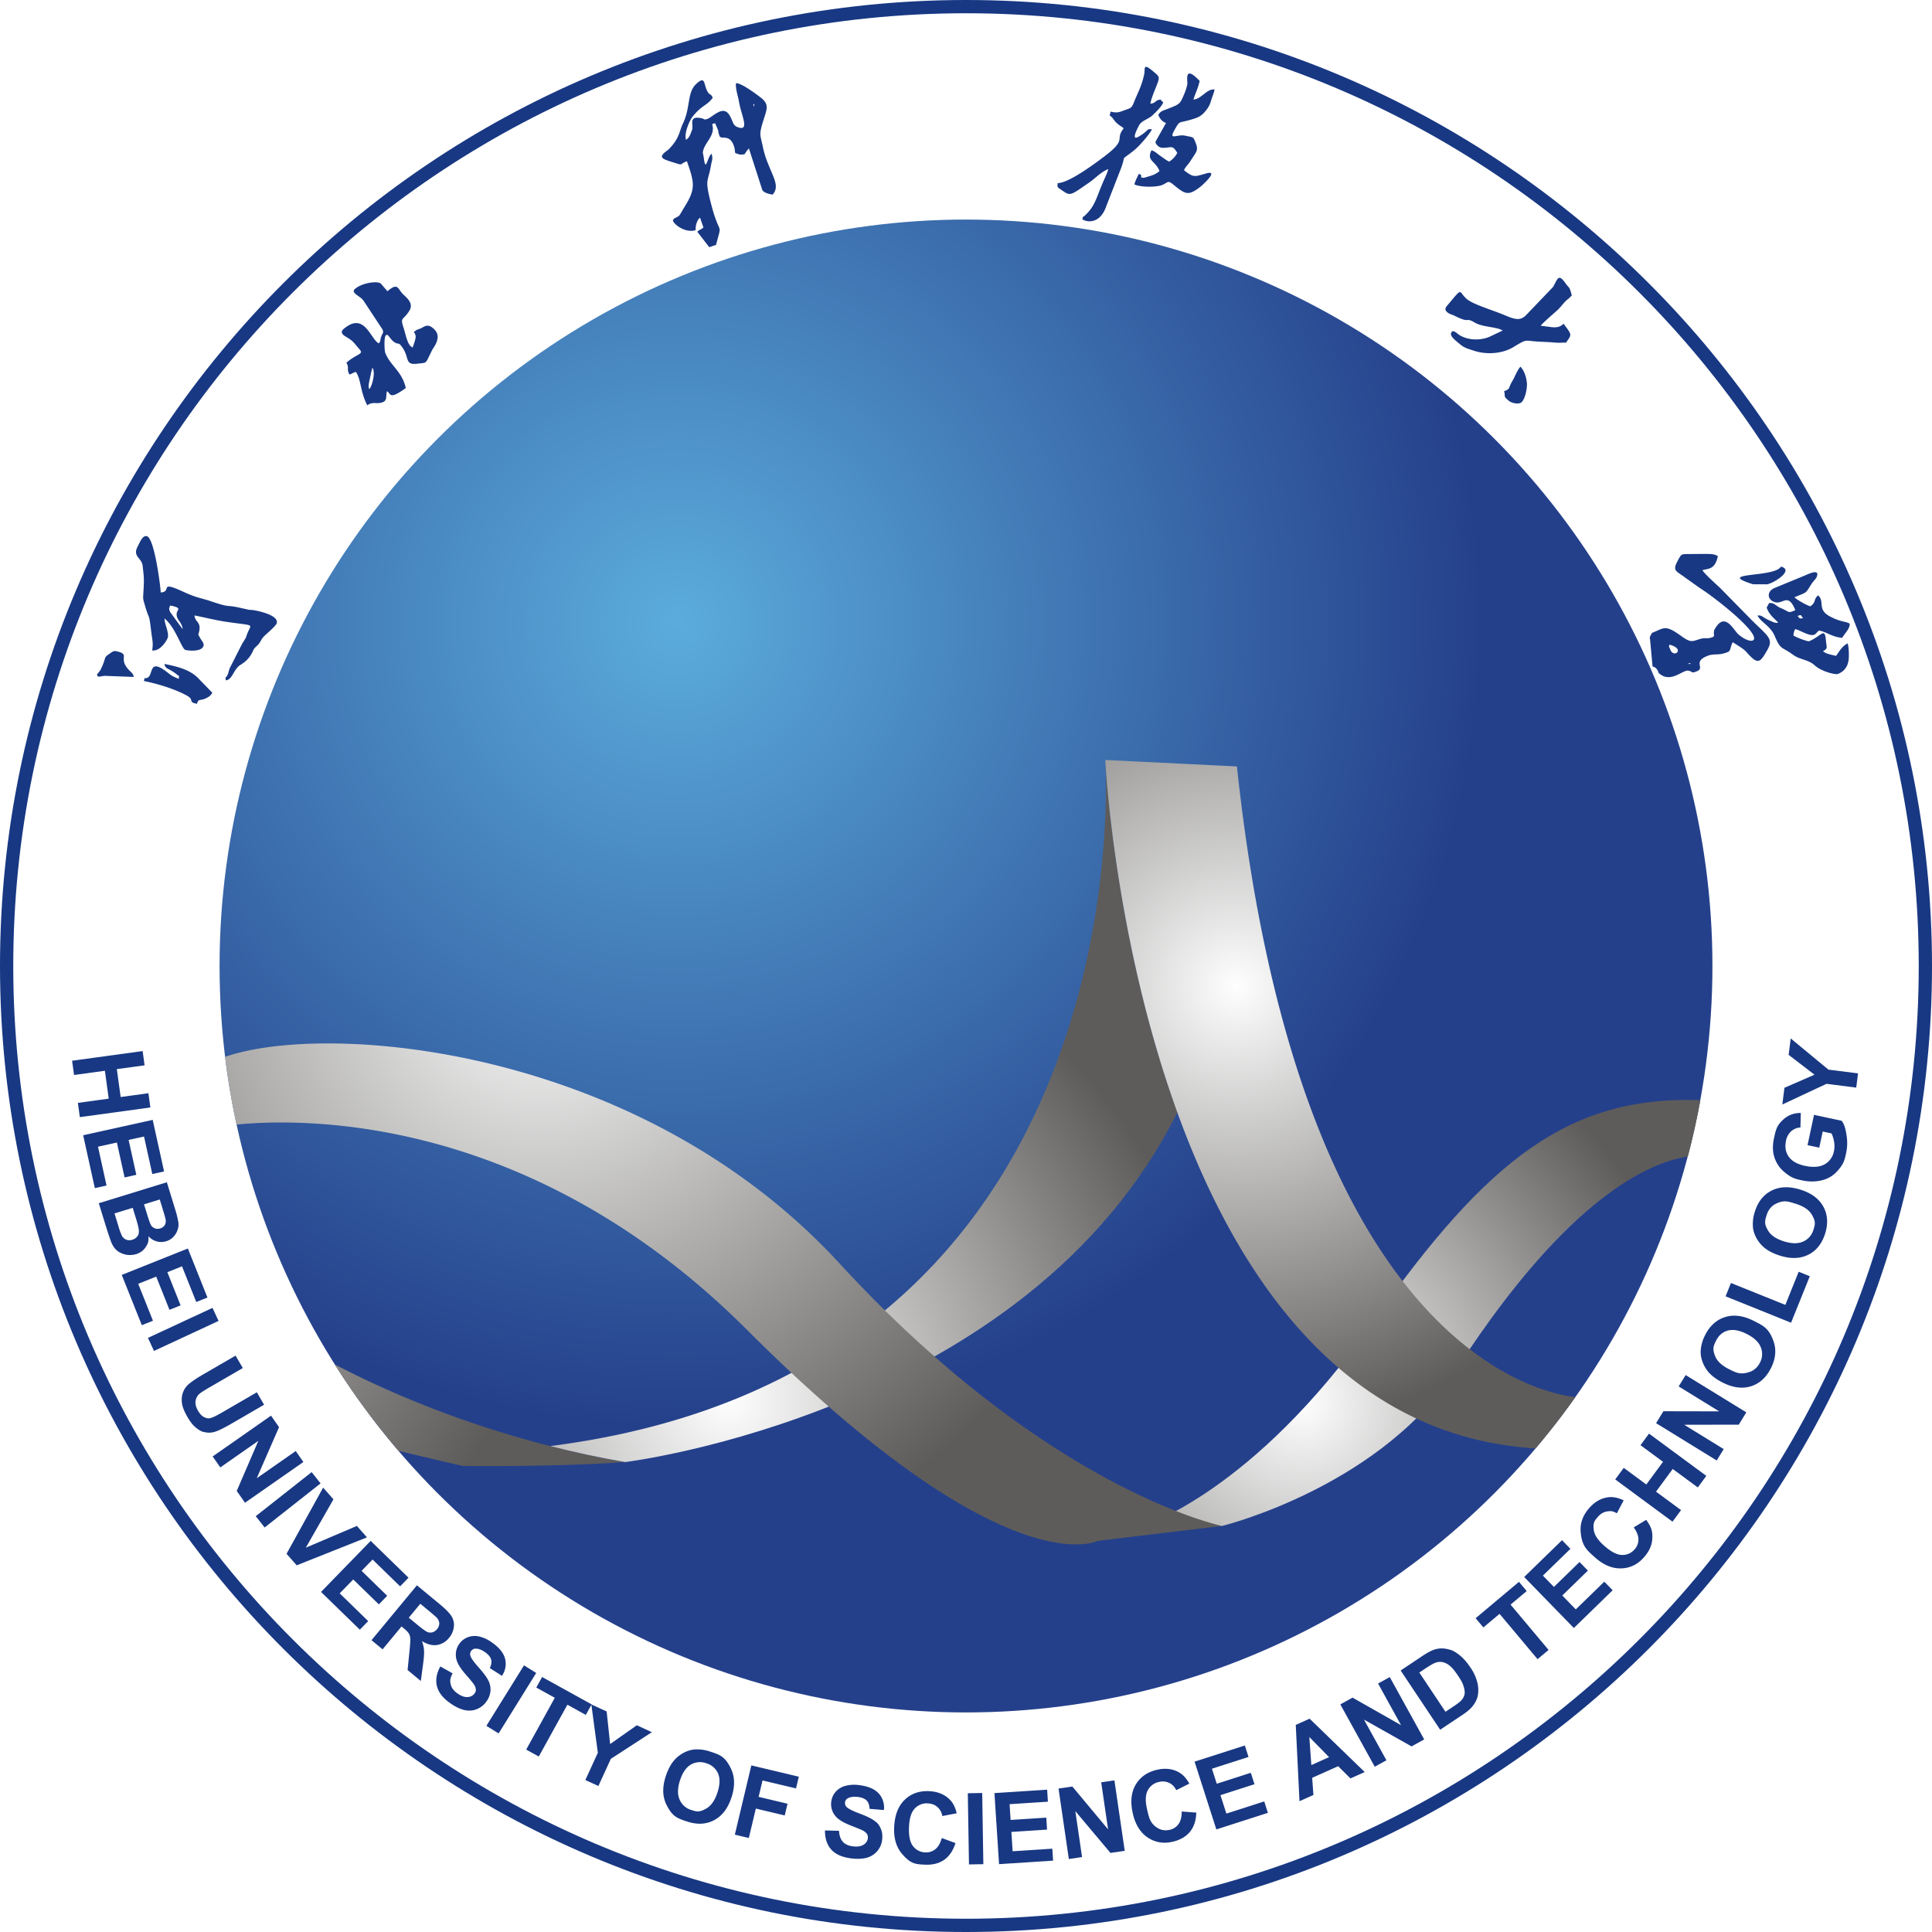 <svg xmlns="http://www.w3.org/2000/svg" xmlns:xlink="http://www.w3.org/1999/xlink" width="88" height="88"><defs><radialGradient id="b" cx="30.468" cy="29.84" r="36.628" fx="30.468" fy="29.84" gradientTransform="translate(.402 -1.478)" gradientUnits="userSpaceOnUse"><stop offset="0" stop-color="#5bacdc"/><stop offset="1" stop-color="#25408b"/></radialGradient><radialGradient id="a" cx="-3.17" cy="51.554" r="29.3" fx="-3.17" fy="51.554" gradientTransform="translate(.402 -1.478)" gradientUnits="userSpaceOnUse"><stop offset="0" stop-color="#fefefe"/><stop offset="1" stop-color="#5e5c5a"/></radialGradient><radialGradient xlink:href="#a" id="f" cx="58.896" cy="65.403" r="18.038" fx="58.896" fy="65.403"/><radialGradient xlink:href="#a" id="i" cx="32.782" cy="65.258" r="22.041" fx="32.782" fy="65.258"/><radialGradient xlink:href="#a" id="j" cx="24.238" cy="45.503" r="28.714" fx="24.238" fy="45.503"/><radialGradient xlink:href="#a" id="k" cx="55.919" cy="46.393" r="20.382" fx="55.919" fy="46.393"/><filter id="c" filterUnits="userSpaceOnUse"><feOffset/><feGaussianBlur result="f" stdDeviation="5.669"/><feFlood flood-color="#fff" flood-opacity="1"/><feComposite in2="f" operator="in"/><feComposite in="SourceGraphic"/></filter></defs><circle cx="44" cy="44" r="33.999" style="fill:url(#b);stroke-width:0"/><path d="M44 88C19.738 88 0 68.262 0 44S19.738 0 44 0s44 19.738 44 44-19.738 44-44 44M44 .604C20.071.604.604 20.071.604 44S20.071 87.396 44 87.396 87.396 67.93 87.396 44 67.929.604 44 .604" style="fill:#183883;stroke-width:0"/><path d="m6.76 49.795-1.264.173-.175-1.271 1.265-.173-.089-.649-3.213.44.089.649 1.405-.192.174 1.27-1.405.193.09.649 3.212-.44zM4.463 52.23l.861-.19.351 1.59.534-.119-.351-1.59.702-.154.377 1.708.536-.118-.518-2.348-3.167.699.532 2.409.533-.118zM6.198 57.125q.27-.082.42-.296c.15-.214.15-.316.147-.522a.76.76 0 0 0 .807.229.74.74 0 0 0 .333-.207q.133-.144.186-.317a.7.7 0 0 0 .028-.363 4 4 0 0 0-.138-.558L7.6 53.85l-3.1.955.325 1.055q.189.597.254.748.103.24.276.374a.964.964 0 0 0 .843.142m1.079-2.489.11.36q.136.442.154.538a.38.38 0 0 1-.036.27.36.36 0 0 1-.21.15q-.15.046-.27-.017c-.12-.063-.143-.115-.188-.219a6 6 0 0 1-.15-.45l-.127-.411zm-1.732 1.637a3 3 0 0 1-.151-.423l-.179-.58.83-.254.155.505q.131.427.126.568c-.005.141-.03.175-.082.24a.42.42 0 0 1-.215.14.4.4 0 0 1-.29-.007.4.4 0 0 1-.194-.189ZM6.296 58.476l.82-.328.603 1.512.507-.202-.603-1.512.667-.267.65 1.625.509-.203-.892-2.233-3.012 1.202.915 2.29.507-.202z" style="fill:#183883;stroke-width:0"/><path d="M6.725 60.225h3.243v.655H6.725z" style="fill:#183883;stroke-width:0" transform="rotate(-24.932 8.347 60.552)"/><path d="m10.555 64.839 1.473-.855-.329-.567-1.551.9q-.333.195-.491.252c-.158.057-.215.037-.328-.007s-.216-.145-.31-.306q-.137-.237-.112-.434a.53.53 0 0 1 .176-.334q.095-.083.456-.293l1.52-.882-.33-.566-1.495.868q-.47.274-.68.469a.9.9 0 0 0-.219.34q-.078.206-.05.467.027.262.26.663.194.333.399.49c.205.158.277.171.42.198a.9.9 0 0 0 .45-.035q.236-.075.74-.368M13.47 66.093l-1.776 1.24 1.016-2.328-.365-.523-2.659 1.858.349.498 1.733-1.21-.985 2.282.376.538 2.659-1.856z" style="fill:#183883;stroke-width:0"/><path d="M11.503 67.987h3.243v.655h-3.243z" style="fill:#183883;stroke-width:0" transform="rotate(-38.248 13.124 68.314)"/><path d="m16.256 69.504-2.326.99 1.258-2.201-.47-.533-1.666 3.013.462.525 3.2-1.273zM16.089 71.942l1.167 1.135.38-.391-1.166-1.136.5-.515 1.255 1.22.383-.393-1.724-1.677-2.261 2.325 1.768 1.72.38-.392-1.298-1.263zM19.904 74.928a.87.87 0 0 0 .55-.327.93.93 0 0 0 .216-.484.75.75 0 0 0-.092-.48q-.127-.217-.526-.549l-1.062-.879-2.068 2.499.505.417.863-1.043.102.085q.174.144.23.238.057.095.067.23.008.135-.039.587l-.085.845.603.5.099-.74q.06-.441.048-.644a1.5 1.5 0 0 0-.096-.433q.368.225.685.178m-.432-.591q-.116-.045-.479-.345l-.373-.309.525-.634.393.326q.307.255.361.313.106.123.11.256a.4.4 0 0 1-.102.26.42.42 0 0 1-.206.144.35.35 0 0 1-.229-.011M22.238 76.534q-.118-.23-.445-.596-.327-.367-.368-.523a.25.25 0 0 1 .233-.322q.2-.005.434.16.225.159.277.328.05.168-.059.398l.553.352a.95.95 0 0 0 .144-.771q-.098-.397-.599-.747a1.6 1.6 0 0 0-.587-.274.9.9 0 0 0-.52.037.84.84 0 0 0-.381.299.84.84 0 0 0-.13.706q.065.278.421.686.277.318.348.417.104.145.113.25c.009.105-.013.137-.057.2a.4.4 0 0 1-.311.164q-.209.018-.467-.164-.245-.171-.303-.396c-.058-.225-.012-.322.08-.52l-.558-.314q-.26.483-.153.904.107.423.611.775.346.243.646.308.3.066.566-.045a.96.96 0 0 0 .426-.339.97.97 0 0 0 .19-.497.9.9 0 0 0-.104-.476Z" style="fill:#183883;stroke-width:0"/><path d="M21.668 77.077h3.243v.655h-3.243z" style="fill:#183883;stroke-width:0" transform="rotate(-58.135 23.29 77.405)"/><path d="m27.791 79.439-.159-1.484-.687-.316.003-.007-2.256-1.246-.265.48.843.466-1.302 2.359.573.316 1.302-2.359.84.464.254-.46.294 2.185-.569 1.24.594.273.567-1.237 1.868-1.214-.685-.315zM32.34 79.78a1.8 1.8 0 0 0-.705-.094 1.3 1.3 0 0 0-.489.148 1.5 1.5 0 0 0-.424.33q-.245.273-.399.744-.24.736.03 1.288c.27.552.498.626.957.776q.68.221 1.222-.068.544-.29.787-1.037.245-.752-.026-1.309c-.271-.557-.499-.63-.953-.778m.34 1.863q-.174.537-.5.727c-.327.19-.451.15-.7.07a.83.83 0 0 1-.525-.471q-.154-.35.017-.873.173-.532.494-.72a.83.83 0 0 1 .707-.061.83.83 0 0 1 .532.462q.147.336-.025.866M33.471 83.566l.637.152.32-1.34 1.316.313.127-.534-1.317-.313.178-.747 1.526.363.127-.534-2.163-.515zM39.15 81.312a1.6 1.6 0 0 0-.647.032.9.9 0 0 0-.443.274.84.84 0 0 0-.197.442.84.84 0 0 0 .213.685q.188.216.693.412.393.153.502.206a.54.54 0 0 1 .216.17q.057.088.042.202a.4.4 0 0 1-.198.29q-.176.113-.49.073-.297-.038-.452-.209t-.172-.497l-.64-.019q-.005.548.286.872t.901.401q.42.053.715-.028a.954.954 0 0 0 .7-.802q.039-.305-.063-.529c-.102-.224-.173-.273-.314-.372q-.212-.149-.672-.32-.459-.174-.57-.292a.25.25 0 0 1-.07-.208.24.24 0 0 1 .128-.186q.175-.096.458-.06.274.035.397.161.124.126.134.38l.653.054a.95.95 0 0 0-.231-.75q-.273-.304-.878-.382M42.264 82.143q.262.012.436.166.176.155.222.409l.654-.125q-.092-.395-.303-.612-.356-.368-.95-.396-.681-.031-1.119.397-.438.427-.476 1.236-.035.765.36 1.225c.395.46.61.47 1.04.49q.522.025.873-.218.351-.24.521-.765l-.625-.23q-.098.351-.293.509a.66.66 0 0 1-.457.145.72.72 0 0 1-.562-.288q-.21-.27-.18-.885.026-.58.263-.827a.74.74 0 0 1 .596-.232Z" style="fill:#183883;stroke-width:0"/><path d="M44.109 81.674h.655v3.243h-.655z" style="fill:#183883;stroke-width:0" transform="rotate(-.928 44.434 83.296)"/><path d="m46.124 84.322-.057-.88 1.625-.106-.035-.545-1.625.105-.046-.718 1.745-.113-.035-.547-2.4.155.21 3.236 2.462-.16-.036-.544zM50.158 81.182l.314 2.143-1.627-1.95-.63.091.469 3.21.602-.089-.306-2.092 1.6 1.903.65-.095-.47-3.209zM53.683 83.08a.66.66 0 0 1-.4.265q-.344.08-.62-.124c-.275-.204-.321-.403-.414-.802q-.132-.565.028-.868a.74.74 0 0 1 .51-.385.7.7 0 0 1 .466.041q.21.1.324.333l.596-.298q-.196-.354-.46-.506-.441-.258-1.02-.123-.664.156-.97.687t-.12 1.32q.173.745.68 1.08.504.335 1.134.188.508-.12.78-.447.273-.329.293-.878l-.663-.052q0 .366-.144.57ZM55.86 82.607l-.27-.84 1.55-.498-.168-.52-1.55.498-.22-.685 1.666-.535-.167-.522-2.29.735.992 3.088 2.348-.755-.167-.52zM59.02 78.567l.17 3.476.635-.284-.057-.782 1.184-.529.559.557.65-.29-2.509-2.431zm.71 1.83-.092-1.278.899.916zM62.77 76.683l1.046 1.896-2.208-1.254-.558.308 1.568 2.839.532-.294-1.022-1.852 2.167 1.22.575-.318-1.568-2.839zM66.977 75.954q-.253-.378-.514-.578c-.26-.2-.357-.222-.549-.265s-.383-.036-.572.023q-.212.066-.548.29l-.996.665 1.8 2.698 1.025-.684q.303-.201.445-.38.19-.237.239-.47a1.4 1.4 0 0 0-.03-.67 2.1 2.1 0 0 0-.3-.629Zm-.273 1.239a.6.6 0 0 1-.145.259q-.084.093-.312.245l-.407.272-1.192-1.787.244-.163q.333-.224.465-.273a.6.6 0 0 1 .336-.041.74.74 0 0 1 .33.158q.166.13.375.443c.21.313.23.386.275.531s.054.264.03.356M69.54 72.471l-.353-.42-1.974 1.656.352.42.738-.618 1.731 2.064.502-.42-1.732-2.065zM71.775 73.306l-.615-.632 1.166-1.136-.38-.391-1.167 1.135-.502-.515 1.254-1.22-.382-.394-1.724 1.677 2.262 2.324 1.767-1.72-.38-.391zM74.415 69.571q.213.297.214.547a.66.66 0 0 1-.17.447.72.72 0 0 1-.576.261q-.342-.005-.804-.41-.437-.382-.483-.721c-.047-.339.032-.43.19-.61q.172-.198.402-.239c.23-.04.306 0 .458.082l.31-.59q-.366-.173-.668-.143-.51.048-.901.496-.45.511-.387 1.122c.063.61.265.787.67 1.143q.577.504 1.183.482t1.031-.509q.345-.393.374-.818c.029-.425-.072-.578-.274-.885zM74.722 65.826l1.027.758-.762 1.032-1.027-.757-.389.527 2.61 1.924.389-.527-1.141-.841.761-1.033 1.142.842.388-.527-2.61-1.925zM76.461 63.15l1.845 1.135-2.54-.005-.334.543 2.762 1.7.318-.519-1.8-1.108 2.486-.005.344-.56-2.762-1.699zM79.873 60.16q-.708-.355-1.298-.169t-.912.827a1.8 1.8 0 0 0-.198.682q-.017.246.074.506.09.259.262.469.234.283.677.505.693.346 1.279.162.585-.185.91-.83.319-.64.114-1.22c-.205-.58-.44-.698-.908-.932Zm.292 1.903q-.175.35-.544.45c-.369.1-.532.018-.86-.146q-.501-.251-.638-.597c-.137-.346-.077-.467.044-.708q.181-.362.536-.457.354-.096.853.153.504.253.644.604a.82.82 0 0 1-.035.7M81.32 59.436l-2.477-.997-.245.607 2.983 1.202.853-2.117-.506-.205zM82.004 54.186q-.756-.235-1.309.044t-.765.963a1.8 1.8 0 0 0-.086.705q.023.246.155.487.131.242.334.42.278.242.75.39.74.23 1.288-.047.549-.276.763-.967.213-.682-.084-1.222t-1.046-.773m.595 1.83a.83.83 0 0 1-.463.533q-.347.158-.873-.005-.534-.166-.726-.486c-.192-.32-.151-.448-.071-.706q.12-.386.455-.538c.335-.152.512-.097.866.014q.54.168.734.49c.194.323.156.449.078.698ZM83.889 51.05l-1.263-.27-.295 1.38.534.114.157-.734.402.086q.081.17.117.388.036.219-.007.42a.86.86 0 0 1-.423.598q-.336.19-.9.07-.524-.113-.737-.417t-.124-.724a.78.78 0 0 1 .234-.433.7.7 0 0 1 .423-.173l.017-.661q-.457 0-.776.28c-.319.28-.36.476-.445.87q-.096.454-.004.793.12.444.46.734c.34.29.506.326.836.396q.457.097.885-.005.428-.104.716-.429c.288-.325.323-.49.394-.822q.084-.392.017-.805c-.067-.413-.117-.495-.218-.657ZM83.282 48.72l-1.717-1.42-.095.748 1.178.903-1.369.596-.097.761 2.013-.941 1.354.172.082-.648zM31.289 7.346c.342.981.41 1.251-.111 2.08-.045.071-.212.37-.245.398-.148.126-.422.13-.182.372.22.22.607.393.936.286-.018-.171.057-.469.2-.566l.154.443c-.107.106-.172.09-.28.196l.544.704.31-.107c.31-1.193.169-.177-.301-2.17-.2-.85-.05-.717.074-1.473.03-.178.097-.274.023-.504-.202.137-.26.916-.358.16-.025-.19-.062-.177-.014-.34.115-.388.556-.68.398-1.17l.133-.046c.266.6.068.196.2.576.073.208.456-.118.659.465.053.153.027.183.063.325.214.056.137.084.416.054.089-.118.088-.145.204-.27l.603 1.874c.054.154.345.21.477.231.434-.467-.214-1.06-.443-2.165-.11-.534-.173-.535-.039-1.012.189-.672.39-.899-.066-1.248-.205-.158-.888-.668-1.12-.65-.03.258.09.565.143.878.098.59.507 1.35-.077 1.12-.223-.087-.185-.247-.365-.543-.299-.49-.765.105-1.025.18-.151.044-.096-.007-.257-.04-.604-.125-.34.309-.42.529-.092.252-.13.362-.277.455-.092-.286.148-.876.329-1.092.421-.505.613-.453.89-.821-.103-.232-.135-.084-.253-.313-.169-.326-.076-.714-.505-.313-.418.39-.244 1.058-.604 1.807-.165.342-.145.65-.618 1.137-.098.1-.051.045-.17.14-.38.305-.058.351.554.547.227.072.126-.012.42-.114Zm3.06-2.555s.017.133-.026.01c-.04-.114.067-.032.026-.01M15.722 15.316c.393.237.334.226.667.612.184.214-.136.182-.61.59.144.276-.007.265.137.54.125-.034.166-.085.291-.12.248.343.193.895.522 1.523.245-.178.397-.054.65-.123.29-.079.178-.272.245-.516.192.097.074.422.86-.148-.176-.768-.694-1.005-.93-1.588-.053-.133-.057-.678-.001-.778.09-.16.171.055.315.198.213.212.27.087.373.208.466.54.128.933.784.851.466-.058.322.037.668-.637.05-.097.434-.554.119-.894-.308-.33-.457-.17-.63-.085-.155.074-.153.028-.332.174.11.152.093.23.05.394-.01.037-.063.198-.07.213-.042.078.006.142-.122.042-.159-.124-.26-.646-.32-.824-.179-.538-.022-.334.258-.794.23-.376-.196-.641-.334-.801-.202-.236-.208-.479-.665-.086l-.292-.34c-.126-.145-.85-.056-1.183.23-.216.186.219.316.375.522l.882 1.338c.051.16.006.126-.063.313-.07.193 0 .152-.108.31-.383-.168-.647-1.481-1.612-.65-.158.136-.04.256.075.326Zm1.185 1.64.056-.208c.156.216-.018.85-.144.978-.075-.156.024-.407.088-.77M49.613 8.313c.3-.207.534-.481.868-.611-.044.18-.162.412-.244.605-.32.747-.351 1.072-.837 1.526-.09.085-.037-.055-.1.15.062.08.777.351 1.099-.618l.656-1.684c.258-.685-.06-.31.581-.818.267-.211.727-.75.834-.973-.267-.037-.12.055-.617.34-.396.225.041-.541.05-.554.136-.197.405-.25.594-.425.138-.128.434-.418.488-.591-.069-.055-.071-.06-.117-.122-.259.01-.214.172-.473.182.084-.375.237-.667.352-.999.07-.203.023-.26-.107-.373-.628-.549-.46-.248-.528.06-.123.55-.288.805-.462 1.251-.107.272-.16.263-.373.341-.321.119-.379.154-.692.084l-.04.183c.143.075.154.165.278.295.133.14.219.168.361.28-.429.545.19.471-.876 1.279-.478.362-1.627 1.214-2.13 1.219-.029.206-.003.19.15.297.433.306.393.292 1.285-.324ZM52.76 5.234c.057.145.159.306.351.366l-.479.854c-.019.086.145.27.292.277.435.019.46-.167.699.232-.077.16-.24.336-.377.396-.129-.062-.264-.17-.395-.26-.153-.105-.233-.201-.402-.254-.242.495.18.468.365.946a1 1 0 0 1-.378.209l-.197.06c-.14.038-.093.048-.259.025-.006-.146.023-.1-.106-.168-.067.14-.162.313-.204.483.279.134 1.005.135 1.271.024.268-.112.24-.232.503-.016.535.442.673.525 1.21.116.147-.112.894-.802.278-.623-.528.152-.565.197-1.005-.15.082-.17.185-.241.29-.408.273-.433.384-.486.244-.834-.122-.305-.099-.245-.471-.328-.385-.086-.797.26-.47-.302.234-.402.154-.26.714-.426.344-.103.475-.144.706-.434a1.1 1.1 0 0 0 .213-.406c.066-.217.13-.348.17-.535-.356-.05-.603.441-.965.456.09-.289.207-.5.285-.848-.742-.78-.532.018-.564.162-.053.239-.103.353-.193.561-.145.335-.188.352-.74.565-.167.065-.296.09-.385.26ZM6.537 26.894c-.025.429-.032.35.065.685.224.776.165.212.3 1.296.03.244.089.438.027.748.372.066.695-.484.717-.593.05-.25-.172-.662-.15-.858.512.418.78 1.399.955 1.434.249.05.768.066.822-.203.023-.11-.093-.226-.147-.325-.128-.235-.094-.126-.054-.319.095-.447-.194-.415-.213-.727.466.093.997.226 1.46.293 1.243.18 1.15.08.986.44-.137.302-.019.166-.263.533l-.564 1.109c-.062.121-.051.183-.104.31-.076.185-.13.082-.084.27.262-.016.33-.403.573-.635.113-.107.391-.192.622-.62.06-.111.03-.096.1-.194.036-.049.115-.115.16-.163.137-.145.13-.224.256-.365.123-.138.579-.493.608-.64.069-.341-.79-.538-1.076-.58-.159-.023-.105.004-.223-.022l-.5-.111c-.542-.107-.335.022-1.172-.26-.544-.183-.66-.154-1.29-.444-1.151-.53-.482 0-1.028.034-.009-.288-.289-2.497-.635-2.566-.2-.04-.31.276-.415.474-.246.458.187.508.227.876.055.498.073.553.04 1.124Zm1.216.686c.547.11.333.173.3.336-.06.306.244.405.266.743l-.565-.776c-.069-.157-.059-.168 0-.303M7.67 30.662c-1.044-.834-.574.285-1.087.226l-.027.132c.623.125 1.398.358 1.947.659.382.209.028.29.468.378.068-.235.133-.14.348-.225.144-.058.281-.137.351-.279l-.61-.629c-.369-.397-.888-.546-1.565-.682.014.232.207.198.527.454.175.141.135.043.118.228-.234-.107-.276-.108-.47-.262M4.789 30.784l1.299.05c-.013-.205-.202-.232-.37-.52-.235-.403.185-.53-.452-.657-.106-.021-.216.08-.295.133-.275.183-.111.146-.38.696-.083.169-.213.21-.155.297.053.08.178.005.353 0M66.212 14.362c.816.416.474.046.974.338.354.206 1.018.187 1.257.356l-.538.256c-.41.205-1.006.203-1.403-.036-.183-.11-.15-.15-.333-.197-.024.035-.237.123.144.443.37.31.345.299.845.46.565.18 1.274.131 1.771-.17.666-.403.489-.287 1.169-.25.226.013.38.013.598.032.09.008.219.017.316.019.133.001.184-.018.315-.003.271-.384.287-.337-.11-.866-.169.17-.32.169-.511.162l-.532-.071c.165-.187.498-.47.713-.661.152-.136.212-.22.352-.38.165-.186.197-.155.355-.343-.13-.45-.073-.25-.302-.57-.322-.447-.35-.15-.553.19l-1.268 1.324c-.218.18-.404.187-.877-.015-.621-.266-1.479-.503-1.782-.758-.41-.345-.134-.607-.917.325-.226.27.3.406.316.415ZM68.579 17.792l-.035.012c-.007.003-.024.006-.035.012.077.268-.061.207.213.437.143.12.488.186.6.053.168-.2.237-.63.228-.826-.01-.226-.102-.584-.298-.779-.164.195-.234.428-.35.626-.222.375-.1.36-.323.465M75.27 30.334l.002.003c.027.062.097.016.19.138.123.16.012.136.181.253.511.354 1.006-.225 1.261-.18.209.036.111.14.386.028.391-.159-.209-.421.475-.699.318-.13.491.003.94-.179.141-.058.107-.274.223-.445.17.115.484.29.608.433.539.619.625.505.953-.061.297-.513.077-.62-.653-1.33l-1.509-1.537c-.163-.15-.706-.636-.783-.787.26-.08.572-.013.702-.639-.156-.105-.354-.1-.569-.102l-.907.007c-.198.015-.207.02-.393.385-.196.385.006.404.35.665l.692.493c.573.358 2.235 1.645 2.456 2.19.125.307-.27.288-.69-.072-.226-.194-.606-1.05-1.062-.272-.077.132-.037.032-.059.19-.01.072.046.163-.042.198-.277.113-.323.005-.618.1-.344.11-.404.162-.835-.15-.711-.515-.764-.364-1.263-.161-.096.038-.076.059-.117.133-.06.108-.043.113-.032.18zm1.67-.122c.111-.045.035.066.01.026 0 0-.13.024-.01-.026m-.9-.848c.745.188.208.638.044.235-.116-.286-.055-.089-.045-.235M80.85 27.428c.375.108.593-.452.925.365-.368.15-.215.091-.677-.103-.22-.092-.278-.25-.518-.22l-.11.205c.125.372.425.548.524.688-.14.018-.17-.004-.36-.086-.385-.167-.366-.266-.581-.24.161.32.583.459.788.943.27.64.315.466.831.844.323.236.68.206.984.481.318.289.951.436 1.057.393.278-.113.448-.313.491-.656.017-.134.014-.58-.046-.738-.285.144-.398.413-.528.568-.16-.033-.509-.103-.593-.214.236-.12.158-.169.132-.485-.054-.635-.199-.196-.77.035-.043.018-.549-.153-.714-.265.024-.12.02-.184.085-.288.21.044.659.34.863.256.084-.034.117-.116.225-.192.386.08.56.284 1.046.334.18-.266.369-.456.345-.646-.167-.113-.385-.057-.903-.333-.59-.315-.218-.672-.531-.956-.216.163-.076.301-.354.498-.138-.029-.646-.31-.725-.414.623-.253.484-.158.797-.635.06-.092.177-.195.21-.276.183-.436-.413-.124-.573-.062l-1.361.561c-.34.158-.323.534.04.638Zm1.275.73c-.175.021-.14.028-.245-.104.172-.049.118-.076.244.103M79.85 26.614h.562c.21.066 1.385-.642.706-.805-.289.517-3.057.238-1.268.805" style="fill:#183883;stroke-width:0"/><g style="filter:url(#c)"><path d="M18.152 66.084c1.575.376 2.917.687 2.917.687s4.085.059 7.407-.176c-6.081-1.047-10.837-3.197-13.23-4.448a34 34 0 0 0 2.906 3.937Z" style="fill:url(#a);fill-rule:evenodd;stroke-width:0"/><path d="M62.512 60.248c-5.423 7.732-10.449 9.257-10.449 9.257h3.6s7.466-1.823 10.861-7.422c4.941-7.545 8.592-9.137 10.356-9.407q.334-1.266.57-2.567c-5.927-.202-9.675 2.636-14.938 10.139" style="fill:url(#f);fill-rule:evenodd;stroke-width:0"/><path d="M50.35 34.738c.101 1.96.92 27.787-25.287 31.129 1.081.275 2.221.523 3.412.728 0 0 18.34-2.235 25.15-15.93-2.683-7.403-3.213-14.905-3.275-15.927" style="fill:url(#i);fill-rule:evenodd;stroke-width:0"/><path d="M38.234 57.542c-9.118-9.906-23.314-11.028-27.982-9.403a34 34 0 0 0 .52 3.083c3.29-.318 13.53-.373 23.259 9.356 11.797 11.797 15.96 9.607 15.96 9.607l5.673-.68s-7.907-1.617-17.43-11.963Z" style="fill:url(#j);fill-rule:evenodd;stroke-width:0"/><path d="M71.757 63.637c-1.735-.195-12.607-2.461-15.417-28.727l-5.996-.294s1.474 30.244 19.6 31.356a34 34 0 0 0 1.813-2.335" style="fill:url(#k);fill-rule:evenodd;stroke-width:0"/></g></svg>